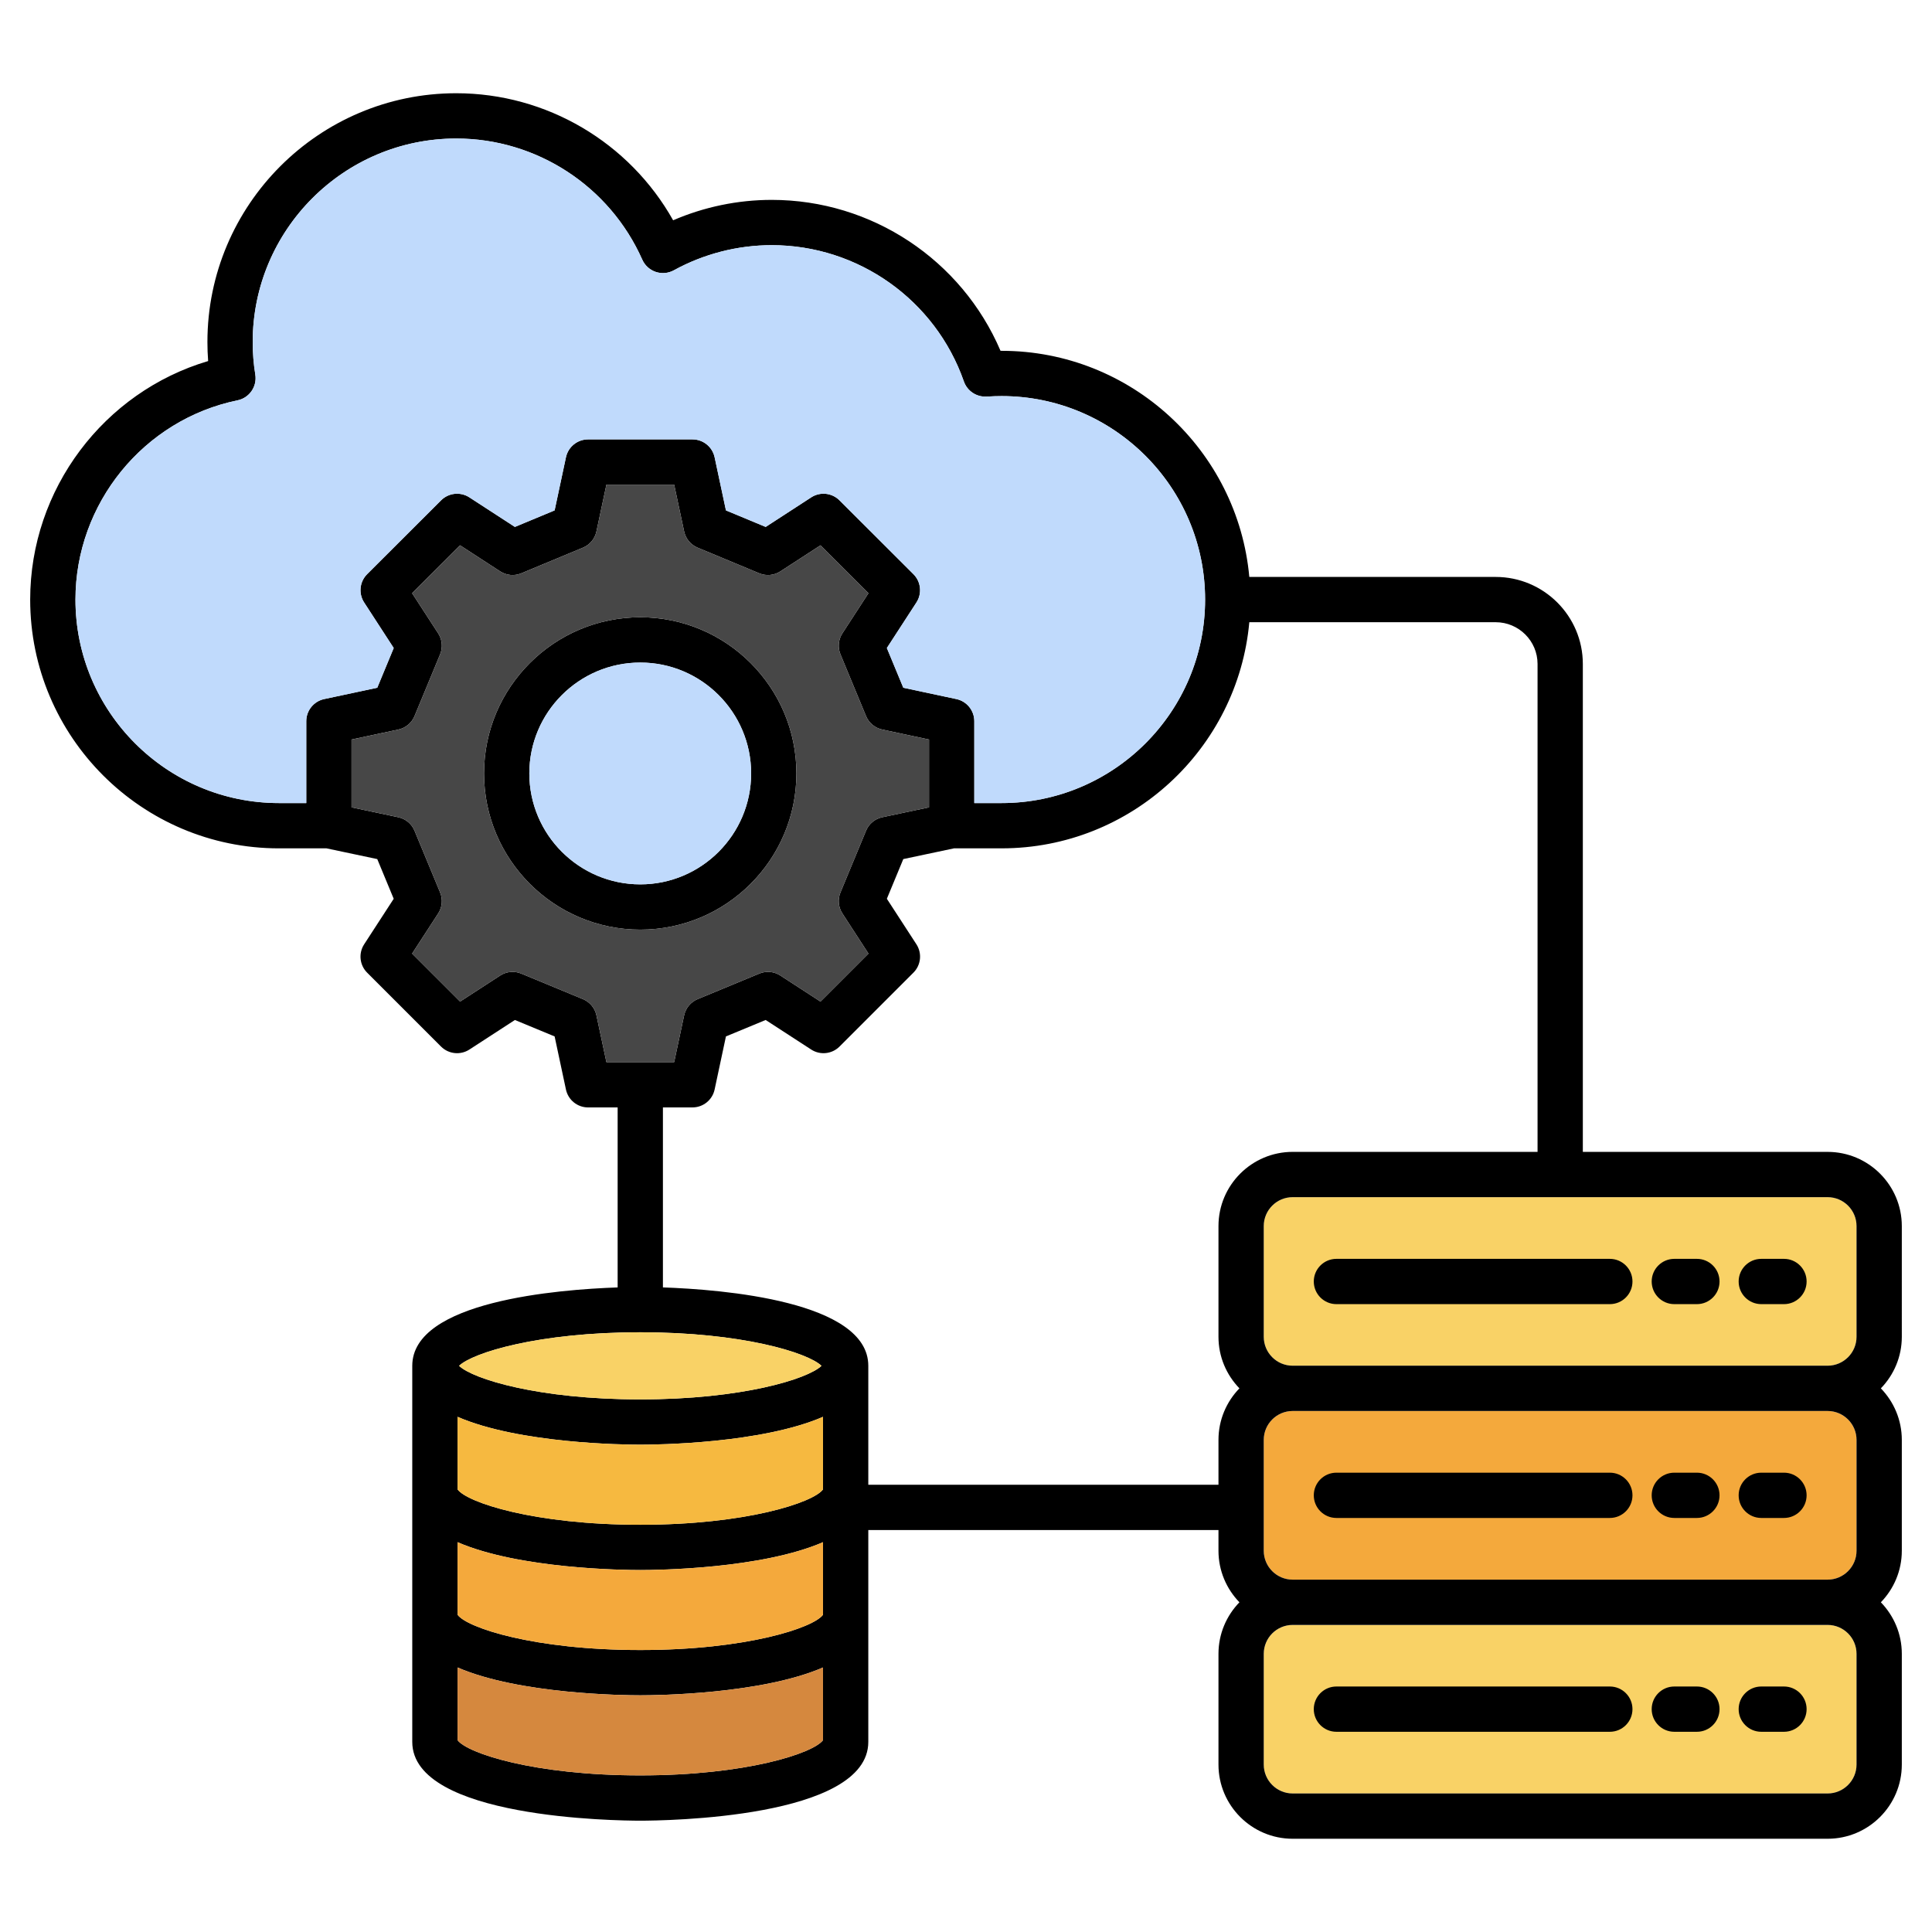 <svg id="Layer_1" enable-background="new 0 0 512 512" height="512" viewBox="0 0 512 512" width="512" xmlns="http://www.w3.org/2000/svg"><path d="m484.336 373.928h-141.764c-4.226 0-7.664 3.438-7.664 7.664v29.368c0 4.226 3.438 7.664 7.664 7.664h141.764c4.226 0 7.664-3.438 7.664-7.664v-29.368c0-4.226-3.438-7.664-7.664-7.664z" fill="#f4a93c"/><path d="m484.336 430.623h-141.764c-4.226 0-7.664 3.438-7.664 7.663v29.339c0 4.226 3.438 7.664 7.664 7.664h141.764c4.226 0 7.664-3.438 7.664-7.664v-29.339c0-4.225-3.438-7.663-7.664-7.663z" fill="#f9d266"/><path d="m484.336 317.263h-141.764c-4.226 0-7.664 3.438-7.664 7.663v29.339c0 4.226 3.438 7.663 7.664 7.663h141.764c4.226 0 7.664-3.438 7.664-7.663v-29.339c0-4.226-3.438-7.663-7.664-7.663z" fill="#f9d266"/><path d="m211.06 204.961c0-22.815-18.562-41.377-41.377-41.377-22.831 0-41.406 18.562-41.406 41.377 0 22.831 18.575 41.406 41.406 41.406 22.815-.001 41.377-18.575 41.377-41.406zm-41.377 29.405c-16.214 0-29.406-13.191-29.406-29.406 0-16.199 13.191-29.377 29.406-29.377 16.199 0 29.377 13.178 29.377 29.377 0 16.215-13.179 29.406-29.377 29.406zm291.078 105.244c0-3.313 2.687-6 6-6h6.01c3.313 0 6 2.687 6 6s-2.687 6-6 6h-6.01c-3.313 0-6-2.686-6-6zm-23.046 0c0-3.313 2.687-6 6-6h5.981c3.313 0 6 2.687 6 6s-2.687 6-6 6h-5.981c-3.314 0-6-2.686-6-6zm-89.548 0c0-3.313 2.687-6 6-6h72.455c3.313 0 6 2.687 6 6s-2.687 6-6 6h-72.455c-3.314 0-6-2.686-6-6zm0 56.666c0-3.313 2.687-6 6-6h72.455c3.313 0 6 2.687 6 6s-2.687 6-6 6h-72.455c-3.314 0-6-2.687-6-6zm112.594 0c0-3.313 2.687-6 6-6h6.01c3.313 0 6 2.687 6 6s-2.687 6-6 6h-6.01c-3.313 0-6-2.687-6-6zm-23.046 0c0-3.313 2.687-6 6-6h5.981c3.313 0 6 2.687 6 6s-2.687 6-6 6h-5.981c-3.314 0-6-2.687-6-6zm-5.093 56.666c0 3.313-2.687 6-6 6h-72.455c-3.313 0-6-2.687-6-6s2.687-6 6-6h72.455c3.313 0 6 2.687 6 6zm23.074 0c0 3.313-2.687 6-6 6h-5.981c-3.313 0-6-2.687-6-6s2.687-6 6-6h5.981c3.314 0 6 2.687 6 6zm23.075 0c0 3.313-2.687 6-6 6h-6.01c-3.313 0-6-2.687-6-6s2.687-6 6-6h6.01c3.313 0 6 2.687 6 6zm25.229-128.016c0-10.842-8.821-19.663-19.664-19.663h-64.868v-129.301c0-12.718-10.36-23.065-23.094-23.065h-65.294c-3.043-33.549-31.313-59.926-65.641-59.926-.095 0-.191 0-.287 0-10.301-24.099-34.129-39.999-60.631-39.999-8.984 0-17.907 1.857-26.132 5.407-11.596-20.64-33.538-33.669-57.492-33.669-36.352 0-65.926 29.574-65.926 65.926 0 1.692.063 3.378.19 5.048-27.634 8.181-47.161 33.932-47.161 63.213 0 36.352 29.574 65.926 65.926 65.926h12.61l13.444 2.844 4.358 10.521-7.834 12.065c-1.542 2.376-1.213 5.507.79 7.51l19.588 19.588c2.004 2.002 5.134 2.332 7.51.79l12.065-7.834 10.525 4.359 2.999 14.065c.59 2.77 3.037 4.749 5.868 4.749h7.833v47.701c-15.764.546-54.427 3.632-54.427 20.767v99.669c0 20.296 54.242 20.882 60.427 20.882s60.427-.586 60.427-20.882v-56.137h92.799v5.48c0 5.308 2.123 10.122 5.553 13.663-3.43 3.541-5.553 8.356-5.553 13.663v29.339c0 10.843 8.821 19.664 19.664 19.664h141.764c10.842 0 19.664-8.821 19.664-19.664v-29.339c0-5.308-2.123-10.122-5.553-13.663 3.43-3.541 5.553-8.356 5.553-13.663v-29.368c0-5.308-2.123-10.122-5.553-13.664 3.43-3.541 5.553-8.356 5.553-13.663zm-12 0v29.339c0 4.226-3.438 7.663-7.664 7.663h-141.764c-4.226 0-7.664-3.438-7.664-7.663v-29.339c0-4.226 3.438-7.663 7.664-7.663h141.764c4.226 0 7.664 3.437 7.664 7.663zm0 56.666v29.368c0 4.226-3.438 7.664-7.664 7.664h-141.764c-4.226 0-7.664-3.438-7.664-7.664v-29.368c0-4.226 3.438-7.664 7.664-7.664h141.764c4.226 0 7.664 3.438 7.664 7.664zm-472-222.695c0-25.474 18.062-47.68 42.946-52.802 3.152-.649 5.231-3.669 4.712-6.846-.456-2.786-.687-5.683-.687-8.612 0-29.735 24.191-53.926 53.926-53.926 21.299 0 40.654 12.598 49.311 32.095.682 1.535 1.976 2.714 3.567 3.251 1.591.536 3.335.382 4.807-.427 7.923-4.355 16.892-6.657 25.939-6.657 22.904 0 43.366 14.515 50.917 36.119.884 2.531 3.335 4.159 6.016 4.01 1.502-.088 2.806-.131 3.985-.131 29.735 0 53.926 24.191 53.926 53.926s-24.191 53.926-53.926 53.926h-7.238v-21.695c0-2.832-1.979-5.277-4.749-5.868l-14.065-3-4.36-10.525 7.834-12.065c1.543-2.377 1.213-5.51-.792-7.513l-19.587-19.56c-2.004-2.001-5.133-2.33-7.507-.787l-12.06 7.831-10.53-4.379-3-14.071c-.59-2.77-3.037-4.749-5.868-4.749h-27.667c-2.832 0-5.278 1.979-5.868 4.749l-3 14.071-10.529 4.379-12.06-7.831c-2.375-1.543-5.504-1.214-7.507.787l-19.588 19.56c-2.005 2.002-2.336 5.136-.792 7.513l7.834 12.065-4.36 10.525-14.065 3c-2.769.591-4.749 3.037-4.749 5.868v21.695h-7.238c-29.737 0-53.928-24.191-53.928-53.926zm138.061 110.181c-.412-1.931-1.748-3.536-3.572-4.292l-16.356-6.775c-1.826-.756-3.907-.564-5.563.511l-10.638 6.907-12.717-12.717 6.907-10.638c1.076-1.657 1.267-3.738.511-5.563l-6.775-16.356c-.757-1.828-2.366-3.165-4.302-3.574l-12.392-2.622v-17.976l12.401-2.645c1.931-.412 3.536-1.748 4.292-3.572l6.775-16.356c.756-1.825.565-3.906-.511-5.563l-6.905-10.635 12.712-12.693 10.641 6.909c1.659 1.077 3.744 1.268 5.572.508l16.356-6.803c1.82-.757 3.153-2.36 3.564-4.289l2.644-12.401h17.956l2.644 12.401c.411 1.929 1.744 3.532 3.564 4.289l16.356 6.803c1.828.76 3.913.569 5.572-.508l10.641-6.909 12.712 12.693-6.905 10.635c-1.076 1.657-1.267 3.738-.511 5.563l6.775 16.356c.756 1.825 2.361 3.16 4.292 3.572l12.401 2.645v17.976l-12.392 2.622c-1.936.41-3.544 1.747-4.302 3.574l-6.775 16.356c-.756 1.825-.565 3.906.511 5.563l6.907 10.638-12.717 12.717-10.638-6.907c-1.657-1.075-3.738-1.267-5.563-.511l-16.356 6.775c-1.825.756-3.16 2.361-3.572 4.292l-2.644 12.401h-17.956zm60.048 158.847c-2.503 3.457-20.266 9.35-48.427 9.35-28.168 0-45.93-5.893-48.427-9.349v-19.23c16.352 7.096 44.107 7.384 48.427 7.384s32.075-.288 48.427-7.384zm-96.853-52.451c16.352 7.096 44.107 7.384 48.427 7.384s32.075-.288 48.427-7.384v19.229c-2.499 3.466-20.264 9.377-48.427 9.377-28.169 0-45.931-5.911-48.427-9.375zm48.427-4.616c-26.964 0-44.385-5.402-48.023-8.901 3.637-3.493 21.064-8.892 48.023-8.892 26.95 0 44.378 5.399 48.021 8.892-3.645 3.5-21.067 8.901-48.021 8.901zm0 99.64c-28.125 0-45.886-5.877-48.427-9.335v-19.262c16.352 7.086 44.107 7.374 48.427 7.374s32.075-.288 48.427-7.374v19.26c-2.546 3.459-20.309 9.337-48.427 9.337zm60.426-77.019v-31.532c0-17.136-38.663-20.222-54.427-20.767v-47.701h7.833c2.832 0 5.278-1.979 5.868-4.749l2.999-14.064 10.526-4.36 12.065 7.834c2.376 1.543 5.507 1.213 7.51-.79l19.587-19.588c2.003-2.003 2.332-5.134.79-7.51l-7.834-12.065 4.358-10.521 13.444-2.844h12.61c34.328 0 62.598-26.377 65.641-59.926h65.294c6.117 0 11.094 4.964 11.094 11.065v129.301h-64.896c-10.843 0-19.664 8.821-19.664 19.663v29.339c0 5.307 2.123 10.122 5.553 13.663-3.43 3.541-5.553 8.356-5.553 13.664v11.887h-92.798zm261.891 74.147c0 4.226-3.438 7.664-7.664 7.664h-141.764c-4.226 0-7.664-3.438-7.664-7.664v-29.339c0-4.226 3.438-7.663 7.664-7.663h141.764c4.226 0 7.664 3.438 7.664 7.663z"/><path d="m217.704 361.958c-3.644-3.494-21.072-8.892-48.021-8.892-26.959 0-44.386 5.399-48.023 8.892 3.638 3.499 21.059 8.901 48.023 8.901 26.954-.001 44.376-5.402 48.021-8.901z" fill="#f9d266"/><path d="m121.256 408.697v19.23c2.497 3.455 20.258 9.349 48.427 9.349 28.16 0 45.924-5.894 48.427-9.35v-19.229c-16.352 7.096-44.107 7.384-48.427 7.384s-32.075-.289-48.427-7.384z" fill="#f4a93c"/><path d="m121.256 441.902v19.261c2.541 3.458 20.302 9.335 48.427 9.335 28.118 0 45.882-5.878 48.427-9.336v-19.26c-16.352 7.086-44.107 7.374-48.427 7.374s-32.075-.288-48.427-7.374z" fill="#d5883e"/><path d="m181.305 269.078c.412-1.931 1.748-3.536 3.572-4.292l16.356-6.775c1.826-.755 3.907-.564 5.563.511l10.638 6.907 12.717-12.717-6.907-10.638c-1.076-1.657-1.267-3.738-.511-5.563l6.775-16.356c.757-1.828 2.366-3.165 4.302-3.574l12.392-2.622v-17.976l-12.401-2.645c-1.931-.412-3.536-1.748-4.292-3.572l-6.775-16.356c-.756-1.825-.565-3.906.511-5.563l6.905-10.635-12.712-12.693-10.641 6.909c-1.659 1.077-3.744 1.268-5.572.508l-16.356-6.803c-1.82-.757-3.153-2.36-3.564-4.289l-2.644-12.401h-17.956l-2.644 12.401c-.411 1.929-1.744 3.532-3.564 4.289l-16.356 6.803c-1.828.76-3.913.569-5.572-.508l-10.641-6.909-12.712 12.693 6.905 10.635c1.076 1.657 1.267 3.738.511 5.563l-6.775 16.356c-.756 1.825-2.361 3.16-4.292 3.572l-12.401 2.645v17.976l12.392 2.622c1.936.41 3.544 1.747 4.302 3.574l6.775 16.356c.756 1.825.565 3.906-.511 5.563l-6.907 10.638 12.717 12.717 10.638-6.907c1.657-1.076 3.738-1.267 5.563-.511l16.356 6.775c1.825.756 3.161 2.361 3.572 4.292l2.644 12.401h17.956zm-53.028-64.117c0-22.815 18.575-41.377 41.406-41.377 22.815 0 41.377 18.562 41.377 41.377 0 22.831-18.562 41.406-41.377 41.406-22.831-.001-41.406-18.575-41.406-41.406z" fill="#474747"/><path d="m169.683 175.584c-16.214 0-29.406 13.178-29.406 29.377 0 16.214 13.191 29.406 29.406 29.406 16.199 0 29.377-13.191 29.377-29.406 0-16.199-13.179-29.377-29.377-29.377z" fill="#c0dafc"/><path d="m121.256 375.474v19.231c2.496 3.465 20.257 9.375 48.427 9.375 28.163 0 45.927-5.912 48.427-9.377v-19.229c-16.352 7.096-44.107 7.384-48.427 7.384s-32.075-.288-48.427-7.384z" fill="#f6b940"/><path d="m104.338 171.735-7.834-12.065c-1.543-2.377-1.213-5.511.792-7.513l19.588-19.56c2.003-2 5.132-2.33 7.507-.787l12.06 7.831 10.529-4.379 3-14.071c.59-2.77 3.037-4.749 5.868-4.749h27.667c2.832 0 5.278 1.979 5.868 4.749l3 14.071 10.53 4.379 12.06-7.831c2.374-1.543 5.503-1.215 7.507.787l19.587 19.56c2.005 2.003 2.336 5.136.792 7.513l-7.834 12.065 4.36 10.525 14.065 3c2.769.591 4.749 3.037 4.749 5.868v21.695h7.238c29.735 0 53.926-24.191 53.926-53.926s-24.191-53.926-53.926-53.926c-1.179 0-2.482.043-3.985.131-2.681.149-5.132-1.479-6.016-4.01-7.551-21.604-28.013-36.119-50.917-36.119-9.047 0-18.016 2.302-25.939 6.657-1.472.809-3.216.963-4.807.427-1.591-.537-2.885-1.716-3.567-3.251-8.657-19.497-28.012-32.095-49.311-32.095-29.735 0-53.926 24.191-53.926 53.926 0 2.929.231 5.827.687 8.612.52 3.176-1.56 6.197-4.712 6.846-24.882 5.122-42.944 27.328-42.944 52.802 0 29.735 24.191 53.926 53.926 53.926h7.238v-21.695c0-2.832 1.979-5.277 4.749-5.868l14.065-3z" fill="#c0dafc"/></svg>